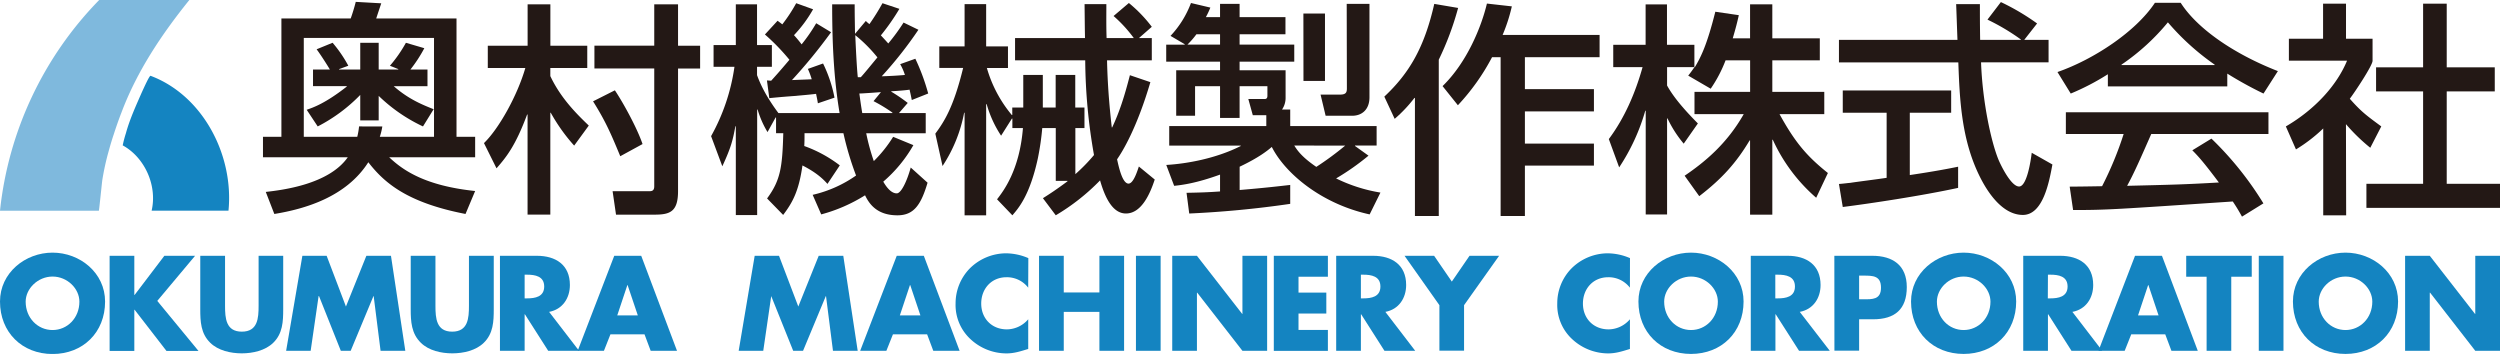 <svg xmlns="http://www.w3.org/2000/svg" viewBox="0 0 988.69 139.97"><defs><style>.cls-1{fill:#1484c1;}.cls-2{fill:#7fb9dd;}.cls-3{fill:#231815;}</style></defs><title>logo</title><g id="レイヤー_2" data-name="レイヤー 2"><g id="レイヤー_1-2" data-name="レイヤー 1"><path class="cls-1" d="M56,36.71c-2.27,5.18-4.71,10.5-6.21,16a44.63,44.63,0,0,0-1.26,4.78c8.82,4.85,13.71,16,11.44,25.82H90.36c2.17-21.79-10-45.51-30.81-53.33C59.13,29.86,57.37,33.71,56,36.71Z"/><path class="cls-2" d="M39.1,83.34c.13-.31,1.2-11,1.35-12.06A100.14,100.14,0,0,1,43,59.7c.6-2.2,1.26-4.43,2-6.61.92-2.86,1.91-5.7,3-8.5C54.13,28.25,63.85,13.67,74.88,0H39.23A140.27,140.27,0,0,0,0,83.34Z"/><path class="cls-3" d="M142,50a28,28,0,0,1-.71,4.1H120.14V15h51.5V43.25c-5.06-2-10.23-4.18-15.92-9.16h13.34V27.51H162.3a55.32,55.32,0,0,0,5.51-8.45l-7.28-2.14A53.46,53.46,0,0,1,154.21,26l3.29,1.32v.18h-7.74V16.92h-7.29V27.51H134.1v-.18L137.75,26a50.82,50.82,0,0,0-6.22-9.09l-6.31,2.58c2.21,3,5,7.57,5.24,8h-6.67v6.58h13.34v.18c-8.54,6.68-13.26,8.27-15.84,9.16L125.65,50a64.44,64.44,0,0,0,16.82-12.46V47.61h7.29V37.92A64.36,64.36,0,0,0,167.28,50l4.18-6.76h.18V54.11H150.2a24,24,0,0,0,1-4.1ZM108.49,84.62c12.27-2,28.47-6.78,37.17-20.46,6.4,8.27,15.48,16,38.44,20.46l3.81-9.08c-19.65-2.05-28.46-8.09-34-13.35h34V54.11h-7.37V7.31H148.78c1.34-4.07,1.51-4.52,2-6L140.69.74c-.45,1.86-1.34,4.8-2,6.57h-27.4v46.8H104v8.08h33.54C130,73,111.43,75.18,105.11,75.9Z"/><path class="cls-3" d="M191.4,56.59c5.87-5.68,13.16-18.67,16.36-29.71H192.91V18.09h15.75V1.72h9V18.09h14.59v8.79H217.64v3.21c4.18,8.89,10.67,15.21,15.21,19.57l-5.78,7.92a70.27,70.27,0,0,1-9.26-13h-.17v40.3h-9V45.3h-.18c-4.63,12.45-8.27,16.89-12.1,21.26ZM258.74,1.72h9.41V18.09h8.73v9h-8.73V75.62c0,8.29-3.37,9.27-9.41,9.27H243.62l-1.35-9.27h14.42c1,0,2.05-.08,2.05-1.94V27.07H235.08v-9h23.66Zm-15.57,34c3.28,4.88,8.8,14.94,10.94,21.25l-8.81,4.81c-3.65-8.82-5.78-13.79-10.76-21.71Z"/><path class="cls-3" d="M345.46,40a61.47,61.47,0,0,1,7.47,4.53v.19H341c-.53-3.12-.88-5.79-1.15-7.74,1.33,0,7.2-.45,8.54-.54ZM332.12,65.4a51.79,51.79,0,0,0-14.05-7.65c.1-1.78.1-2.93.1-5.07h15.38a121.89,121.89,0,0,0,5,16.73,48.71,48.71,0,0,1-17.16,7.64l3.38,7.74a63.38,63.38,0,0,0,17.34-7.56c1.86,3.92,5.16,7.92,12.81,7.92,6.57,0,9.34-4.27,11.91-12.9l-6.66-6c-1.43,5.24-3.74,10.22-5.53,10.22-2.48,0-4.44-3.11-5.33-4.63A54.46,54.46,0,0,0,361.22,57.4l-8-3.29a51.83,51.83,0,0,1-7.65,9.6,83.45,83.45,0,0,1-3-11H366.1v-8H355.52l3.47-4a63,63,0,0,0-6.5-4.44v-.18c1.88-.09,5.52-.35,7.22-.63.35,1.52.44,1.88.88,4.1l6.49-2.58A82.91,82.91,0,0,0,362,23.23l-6,2.14a21.48,21.48,0,0,1,1.87,4.27c-2.76.27-6.39.45-9.17.53a156.15,156.15,0,0,0,14.51-18.4l-5.87-2.85a77.47,77.47,0,0,1-6.05,8.27c-.71-.8-1.42-1.59-2.93-3.2A86.57,86.57,0,0,0,355.69,3.5L349,1.27a90.29,90.29,0,0,1-5.16,8.27,13.25,13.25,0,0,1-1.43-1.25l-4.27,5.09C338.08,9.19,338,6,338,1.72h-8.9c0,14.31.53,28.72,2.94,43H307.85c-5.52-7.38-7.56-12.55-8.46-15V26.43h5.87V17.82h-5.87V1.72H291v16.1h-8.8v8.61h8.26a78.85,78.85,0,0,1-9.24,27.41l4.44,11.92c3.47-7.47,4.18-10.41,5.16-15.83H291V85.05h8.44V43.33h.18a37.37,37.37,0,0,0,3.92,8.9l3.2-5.78h.17v6.23h2.86c-.36,13.34-1.07,18.59-6.41,25.8L309.72,85c3.64-4.8,6.21-9.35,7.63-19.57,5.88,3,8.37,5.61,9.89,7.3Zm7.12-34.86c-.26-2.32-.62-7.84-1-16.63A57.67,57.67,0,0,1,347,22.7c-2.22,2.67-5.08,6.23-6.58,7.84Zm-35,8.27c2.05-.19,4.37-.45,10.5-.89,1.69-.18,5.25-.45,8-.8.26,1.33.44,2,.71,3.73l6.58-2.23a54,54,0,0,0-4.53-13.51l-6,2.14a34.32,34.32,0,0,1,1.52,4.09c-1,.08-6.77.26-7.83.34a209.52,209.52,0,0,0,15.48-18.93l-5.88-3.56a67,67,0,0,1-5.77,8.36A47.09,47.09,0,0,0,314,13.91a51.4,51.4,0,0,0,7.56-10.24l-6.68-2.4a63.56,63.56,0,0,1-5.5,8.37c-.54-.45-1.16-.9-1.87-1.43l-5,5.43a83.63,83.63,0,0,1,9.69,10c-4.27,5.07-5.78,6.67-7.2,8.27-.53,0-1.15-.09-1.69-.09Z"/><path class="cls-3" d="M425.28,50.64V68.87a69.32,69.32,0,0,0,7.37-7.56,221.62,221.62,0,0,1-3.47-37.44H401.43V15.05h27.66c-.08-4.26-.08-5.15-.17-13.42h8.62c0,4.44-.08,8.09.09,13.42h10.76a53.87,53.87,0,0,0-8-8.72l6.05-5.14a54.79,54.79,0,0,1,9.07,9.41l-5.08,4.45h5.08v8.82h-17.7c.26,12.36,1.42,22.32,1.87,26.51h.17c2.85-6.07,4.81-12.1,7-20.64l8.1,2.75c-5.34,18.15-11,27.4-13.17,30.51.71,3.3,2.14,9.61,4.53,9.61,2,0,3.56-5.25,4.09-6.76L456.67,71c-1.78,5.43-5.17,13.43-11.39,13.43-5.24,0-8.27-6.23-10.23-13.09a84,84,0,0,1-17.52,13.8l-5.08-6.76c2.86-1.79,5.53-3.56,9.71-6.67v-.18h-4.63V50.64h-5.34a105.32,105.32,0,0,1-1.77,12.1c-3.2,14.68-7.75,19.73-10.05,22.41l-6.06-6.33c2.4-3.11,8.9-11.37,10.24-28.18h-4.18V46.9h-.19l-4.27,6.76a44.43,44.43,0,0,1-5.7-12.45H390V85.15h-8.53V44.59h-.18a57.7,57.7,0,0,1-8.54,21.07l-2.85-12.8c3.48-4.72,7.21-10.4,11-26h-9.43V18.35h10V1.63H390V18.35h8.63v8.53h-8.35a50.92,50.92,0,0,0,9.86,18.6h.19V42.54h4.35V29.64h7.73v12.9h5.08V29.64h7.75v12.9h3.64v8.1Z"/><path class="cls-3" d="M469.6,17.64a32.28,32.28,0,0,0,3.56-4.1h9.34v4.1Zm.71,66.8a400.84,400.84,0,0,0,39.94-3.82V73.14c-3.92.44-9.88,1.16-20,2V65.93c7.66-3.64,10.94-6.31,12.72-7.82,5.24,10.41,19.57,22.51,38.69,26.68l4.27-8.63a62.36,62.36,0,0,1-17.53-5.6,97.32,97.32,0,0,0,12.81-9l-5.34-3.83v-.17h8.55V49.85H510.25V43.33H507a8.12,8.12,0,0,0,1.42-4.79V27.78H490.23V24.4h21.62V17.64H490.23v-4.1h18.14V6.78H490.23V1.53H482.5V6.78h-5.61A35.41,35.41,0,0,0,478.67,3L471,1.19a38.66,38.66,0,0,1-8.09,13l5.6,3.28v.19h-7.3V24.4H482.5v3.38H465.16v18h7.46V34.09h9.88V46.64h7.73V34.09h11v3.83c0,.7-.26,1.24-1.06,1.24h-6.49l1.77,6.4h5.34v4.29H462.4v7.73h28.28v.17c-9.69,4.89-21.18,7-29.45,7.48l3.12,8.26c3.38-.35,8.81-1.06,18.15-4.44v6.66c-5,.36-8.36.45-13.25.54ZM532,57.58A120.34,120.34,0,0,1,520.57,66c-6.15-4.18-7.74-6.93-8.72-8.44ZM515.49,32H524V5.36h-8.54Zm17.17,2.92c0,1.51-.27,2.49-2.67,2.49h-7.74l2,8.37h10.49c3.92,0,6.85-2.5,6.85-7.3V1.53h-9Z"/><path class="cls-3" d="M559.57,38.72h-.19A54.82,54.82,0,0,1,551.56,47l-4.09-8.79c9.88-9.27,15.83-19.41,19.75-36.67l9.43,1.6A115.64,115.64,0,0,1,569,23.6V85.42h-9.43ZM597.9,2.52a67.28,67.28,0,0,1-3.65,11.29H632.6v8.81H603.06V35.25h27.3v8.81h-27.3V56.78h27.3v8.71h-27.3V85.42h-9.6V22.62h-3.39a86.46,86.46,0,0,1-13.51,19l-6.06-7.57c9.71-9.43,15.39-23.57,17.54-32.64Z"/><path class="cls-3" d="M682.42,23.87a53,53,0,0,1-5.88,11.21l-8.89-5.17c1.07-1.34,1.52-2,2.48-3.37H659.29v7.28c2.75,5,7.38,10.14,12.18,15l-5.6,8a46.13,46.13,0,0,1-6.41-10h-.17v38h-8.45V43.78h-.17a80.19,80.19,0,0,1-10.33,22.41L636.25,55c6.31-8.45,10.5-18.31,13.35-28.45H638V17.73h12.8v-16h8.45v16h10.84v8.81h.2c2.39-4,4.8-8.81,8.08-21.9L687.66,6c-.54,2.48-1.24,5.25-2.4,9.16h6.85V1.72h8.8V15.15h18.78v8.72H700.91V36.32h20.55v8.81h-17.7c6.23,11.37,11,16.8,19.13,23.29l-4.63,9.79A67.32,67.32,0,0,1,701.1,55.26h-.19V84.89h-8.8V55.52h-.17c-5.25,8.82-11,15.22-19.93,22.06l-5.78-8.08c8-5.44,16.72-12.63,23.38-24.37H670.13V36.32h22V23.87Z"/><path class="cls-3" d="M800.54,15.76h9.62v8.9h-26.7C784,40.05,787.39,56,790.4,63.27c1.07,2.49,5,10.49,8.1,10.49s4.63-10.23,5-13.34l8.18,4.63C810.41,71.89,808,85,800,85c-8.63,0-14.49-10.23-16.62-14.33-7.75-15-8.37-31.38-8.91-46H727.26v-8.9h46.87c-.18-4.71-.45-12.71-.52-14.13H783c0,4.54,0,7.83.1,14.13h16.09V15.6A84.65,84.65,0,0,0,786,7.76L791.3.82a90.79,90.79,0,0,1,14.32,8.46Zm-73.28,57c2.22-.17,3.2-.35,4.44-.44,2.13-.36,12.1-1.6,14.42-2V44.59H728.77V35.78h42.87v8.81H755.28V69.23c10.22-1.52,15.64-2.59,19.11-3.3V74.3c-14.4,3.12-34.95,6.22-45.62,7.56Z"/><path class="cls-3" d="M839,25.73v-.17A86.86,86.86,0,0,0,857.35,8.83a97.3,97.3,0,0,0,18.49,16.73v.17Zm56.12,54.7a129.08,129.08,0,0,0-20.55-25.61l-7.56,4.62c2.58,2.59,4.62,4.9,10.5,12.73-13.7.79-18,.87-36.29,1.32C844,68.42,846.41,62.9,850.77,53h46.35V44.41H817V53h22.85a134.92,134.92,0,0,1-8.53,20.64c-4.27.08-10.93.17-12.81.17l1.35,9.25c13.51,0,16.54-.26,63.15-3.38a70,70,0,0,1,3.64,6ZM833.61,34.18h47.23V29.11A149.15,149.15,0,0,0,895.16,37l5.69-8.88c-17.34-6.76-31.85-16.73-38.43-27H852.21C844.63,12.56,828,23.5,813.68,28.49L818.93,37a94.85,94.85,0,0,0,14.68-7.64Z"/><path class="cls-3" d="M927.85,85.15h-9.07V50.8A61.64,61.64,0,0,1,908,59.09L904,50c11.48-6.68,20.2-16.27,24.2-26h-23V15.32h13.52V1.45h9.07V15.32h10.5v8.73c0,1.86-7.11,12.54-9,15,4.54,5.16,6.67,6.68,12.45,10.94l-4.35,8.45a73.27,73.27,0,0,1-9.62-9.34Zm30.43-83.7h9.34V26.62h19v9.52h-19V72.7h21.07v9.51H935.86V72.7h22.42V36.14h-18.6V26.62h18.6Z"/><path class="cls-1" d="M20.78,109.37c5.84,0,10.62,4.76,10.62,9.93,0,6.47-4.78,11.22-10.62,11.22s-10.63-4.75-10.63-11.22C10.15,114.13,15,109.37,20.78,109.37Zm0-9.46C10,99.91,0,107.88,0,119.24,0,131.41,8.73,140,20.78,140s20.78-8.56,20.78-20.73C41.56,107.88,31.6,99.91,20.78,99.91Z"/><path class="cls-1" d="M65,101.16H77.15L62.2,119l16.29,19.78H65.83l-12.6-16.29h-.11v16.29H43.35V101.16h9.77v15.49h.11Z"/><path class="cls-1" d="M112,101.16v21.12c0,4.84-.19,9.63-3.93,13.27-3.15,3.09-8.09,4.19-12.46,4.19s-9.33-1.1-12.47-4.19c-3.74-3.64-3.94-8.43-3.94-13.27V101.16H89v19.78c0,4.9.34,10.22,6.64,10.22s6.63-5.32,6.63-10.22V101.16Z"/><path class="cls-1" d="M119.58,101.16h9.6l7.63,20.07,8.08-20.07h9.73l5.67,37.57h-9.78l-2.73-21.63h-.09l-9,21.63h-3.9l-8.62-21.63H126l-3.14,21.63h-9.7Z"/><path class="cls-1" d="M195.27,101.16v21.12c0,4.84-.19,9.63-3.93,13.27-3.14,3.09-8.08,4.19-12.47,4.19s-9.32-1.1-12.44-4.19c-3.75-3.64-4-8.43-4-13.27V101.16h9.78v19.78c0,4.9.34,10.22,6.62,10.22s6.63-5.32,6.63-10.22V101.16Z"/><path class="cls-1" d="M207.48,108.63h.94c3.21,0,6.8.6,6.8,4.68s-3.59,4.69-6.8,4.69h-.94Zm9.68,14.71c5.32-1,8.22-5.44,8.22-10.63,0-8-5.63-11.55-13.06-11.55h-14.6v37.57h9.76V124.28h.1l9.22,14.45H229Z"/><path class="cls-1" d="M252.24,124.73h-8.13l4-12h.09Zm2.65,7.48,2.44,6.52h10.41l-14.15-37.57H242.92l-14.46,37.57h10.38l2.58-6.52Z"/><path class="cls-1" d="M298.46,101.16h9.62l7.63,20.07,8.07-20.07h9.72l5.7,37.57h-9.78l-2.75-21.63h-.08l-9,21.63h-3.9L305,117.1H305l-3.15,21.63h-9.72Z"/><path class="cls-1" d="M364,124.73h-8.13l4-12h.1Zm2.65,7.48,2.44,6.52h10.41l-14.15-37.57H354.64l-14.46,37.57h10.36l2.6-6.52Z"/><path class="cls-1" d="M406.63,113.77a10.61,10.61,0,0,0-8.58-4.13c-6,0-10,4.58-10,10.41s4.09,10.21,10.16,10.21a11.24,11.24,0,0,0,8.43-4V138c-3.26,1-5.6,1.76-8.63,1.76a20.86,20.86,0,0,1-14.1-5.54,18.39,18.39,0,0,1-6-14.2,19.74,19.74,0,0,1,5.53-13.77,20.45,20.45,0,0,1,14.31-6.07,22.68,22.68,0,0,1,8.93,1.9Z"/><path class="cls-1" d="M434.79,115.66v-14.5h9.76v37.57h-9.76V123.34h-14.1v15.39h-9.78V101.16h9.78v14.5Z"/><path class="cls-1" d="M459,138.73h-9.76V101.16H459Z"/><path class="cls-1" d="M463.59,101.16h9.77l17.91,23h.08v-23h9.77v37.57h-9.77l-17.89-23h-.1v23h-9.77Z"/><path class="cls-1" d="M513.53,109.43v6.28h11V124h-11v6.49h11.62v8.26H503.76V101.16h21.39v8.27Z"/><path class="cls-1" d="M538.2,108.63h.95c3.19,0,6.77.6,6.77,4.68s-3.58,4.69-6.77,4.69h-.95Zm9.68,14.71c5.32-1,8.22-5.44,8.22-10.63,0-8-5.63-11.55-13.07-11.55h-14.6v37.57h9.77V124.28h.1l9.22,14.45h12.16Z"/><path class="cls-1" d="M555.46,101.16h11.7l7,10.2,7-10.2h11.7l-13.86,19.53v18h-9.75v-18Z"/><path class="cls-1" d="M644.59,113.77a10.62,10.62,0,0,0-8.58-4.13c-6,0-10,4.58-10,10.41s4.09,10.21,10.16,10.21a11.24,11.24,0,0,0,8.43-4V138c-3.25,1-5.6,1.76-8.63,1.76a20.92,20.92,0,0,1-14.11-5.54,18.41,18.41,0,0,1-6-14.2,19.7,19.7,0,0,1,5.53-13.77,20.43,20.43,0,0,1,14.3-6.07,22.68,22.68,0,0,1,8.93,1.9Z"/><path class="cls-1" d="M668.75,109.37c5.84,0,10.62,4.76,10.62,9.93,0,6.47-4.78,11.22-10.62,11.22s-10.61-4.75-10.61-11.22C658.14,114.13,662.92,109.37,668.75,109.37Zm0-9.46c-10.81,0-20.79,8-20.79,19.33,0,12.17,8.73,20.73,20.79,20.73s20.79-8.56,20.79-20.73C689.54,107.88,679.57,99.91,668.75,99.91Z"/><path class="cls-1" d="M702.09,108.63h1c3.19,0,6.77.6,6.77,4.68s-3.58,4.69-6.77,4.69h-1Zm9.67,14.71c5.34-1,8.23-5.44,8.23-10.63,0-8-5.63-11.55-13-11.55h-14.6v37.57h9.75V124.28h.11l9.23,14.45h12.15Z"/><path class="cls-1" d="M735.24,109h1.65c3.78,0,7,0,7,4.78s-3.47,4.58-7,4.58h-1.65Zm-9.77,29.69h9.77V126.27h5.54c8.51,0,13.31-3.88,13.31-12.75,0-8.63-5.58-12.36-13.65-12.36h-15Z"/><path class="cls-1" d="M776.56,109.37c5.84,0,10.62,4.76,10.62,9.93,0,6.47-4.78,11.22-10.62,11.22S766,125.77,766,119.3C766,114.13,770.73,109.37,776.56,109.37Zm0-9.46c-10.81,0-20.79,8-20.79,19.33,0,12.17,8.73,20.73,20.79,20.73s20.79-8.56,20.79-20.73C797.35,107.88,787.38,99.91,776.56,99.91Z"/><path class="cls-1" d="M809.91,108.63h1c3.18,0,6.77.6,6.77,4.68S814,118,810.86,118h-1Zm9.67,14.71c5.34-1,8.23-5.44,8.23-10.63,0-8-5.64-11.55-13.07-11.55h-14.6v37.57h9.77V124.28h.1l9.21,14.45h12.17Z"/><path class="cls-1" d="M853.66,124.73h-8.12l4-12h.1Zm2.64,7.48,2.45,6.52h10.42L855,101.16H844.35l-14.46,37.57h10.37l2.6-6.52Z"/><path class="cls-1" d="M882.41,138.73h-9.75v-29.3h-8.07v-8.27h25.92v8.27h-8.1Z"/><path class="cls-1" d="M903.06,138.73h-9.77V101.16h9.77Z"/><path class="cls-1" d="M927.59,109.37c5.83,0,10.6,4.76,10.6,9.93,0,6.47-4.77,11.22-10.6,11.22S917,125.77,917,119.3C917,114.13,921.75,109.37,927.59,109.37Zm0-9.46c-10.83,0-20.79,8-20.79,19.33,0,12.17,8.73,20.73,20.79,20.73s20.79-8.56,20.79-20.73C948.38,107.88,938.4,99.91,927.59,99.91Z"/><path class="cls-1" d="M951.16,101.16h9.76l17.9,23h.09v-23h9.78v37.57h-9.78l-17.87-23h-.12v23h-9.76Z"/></g></g></svg>